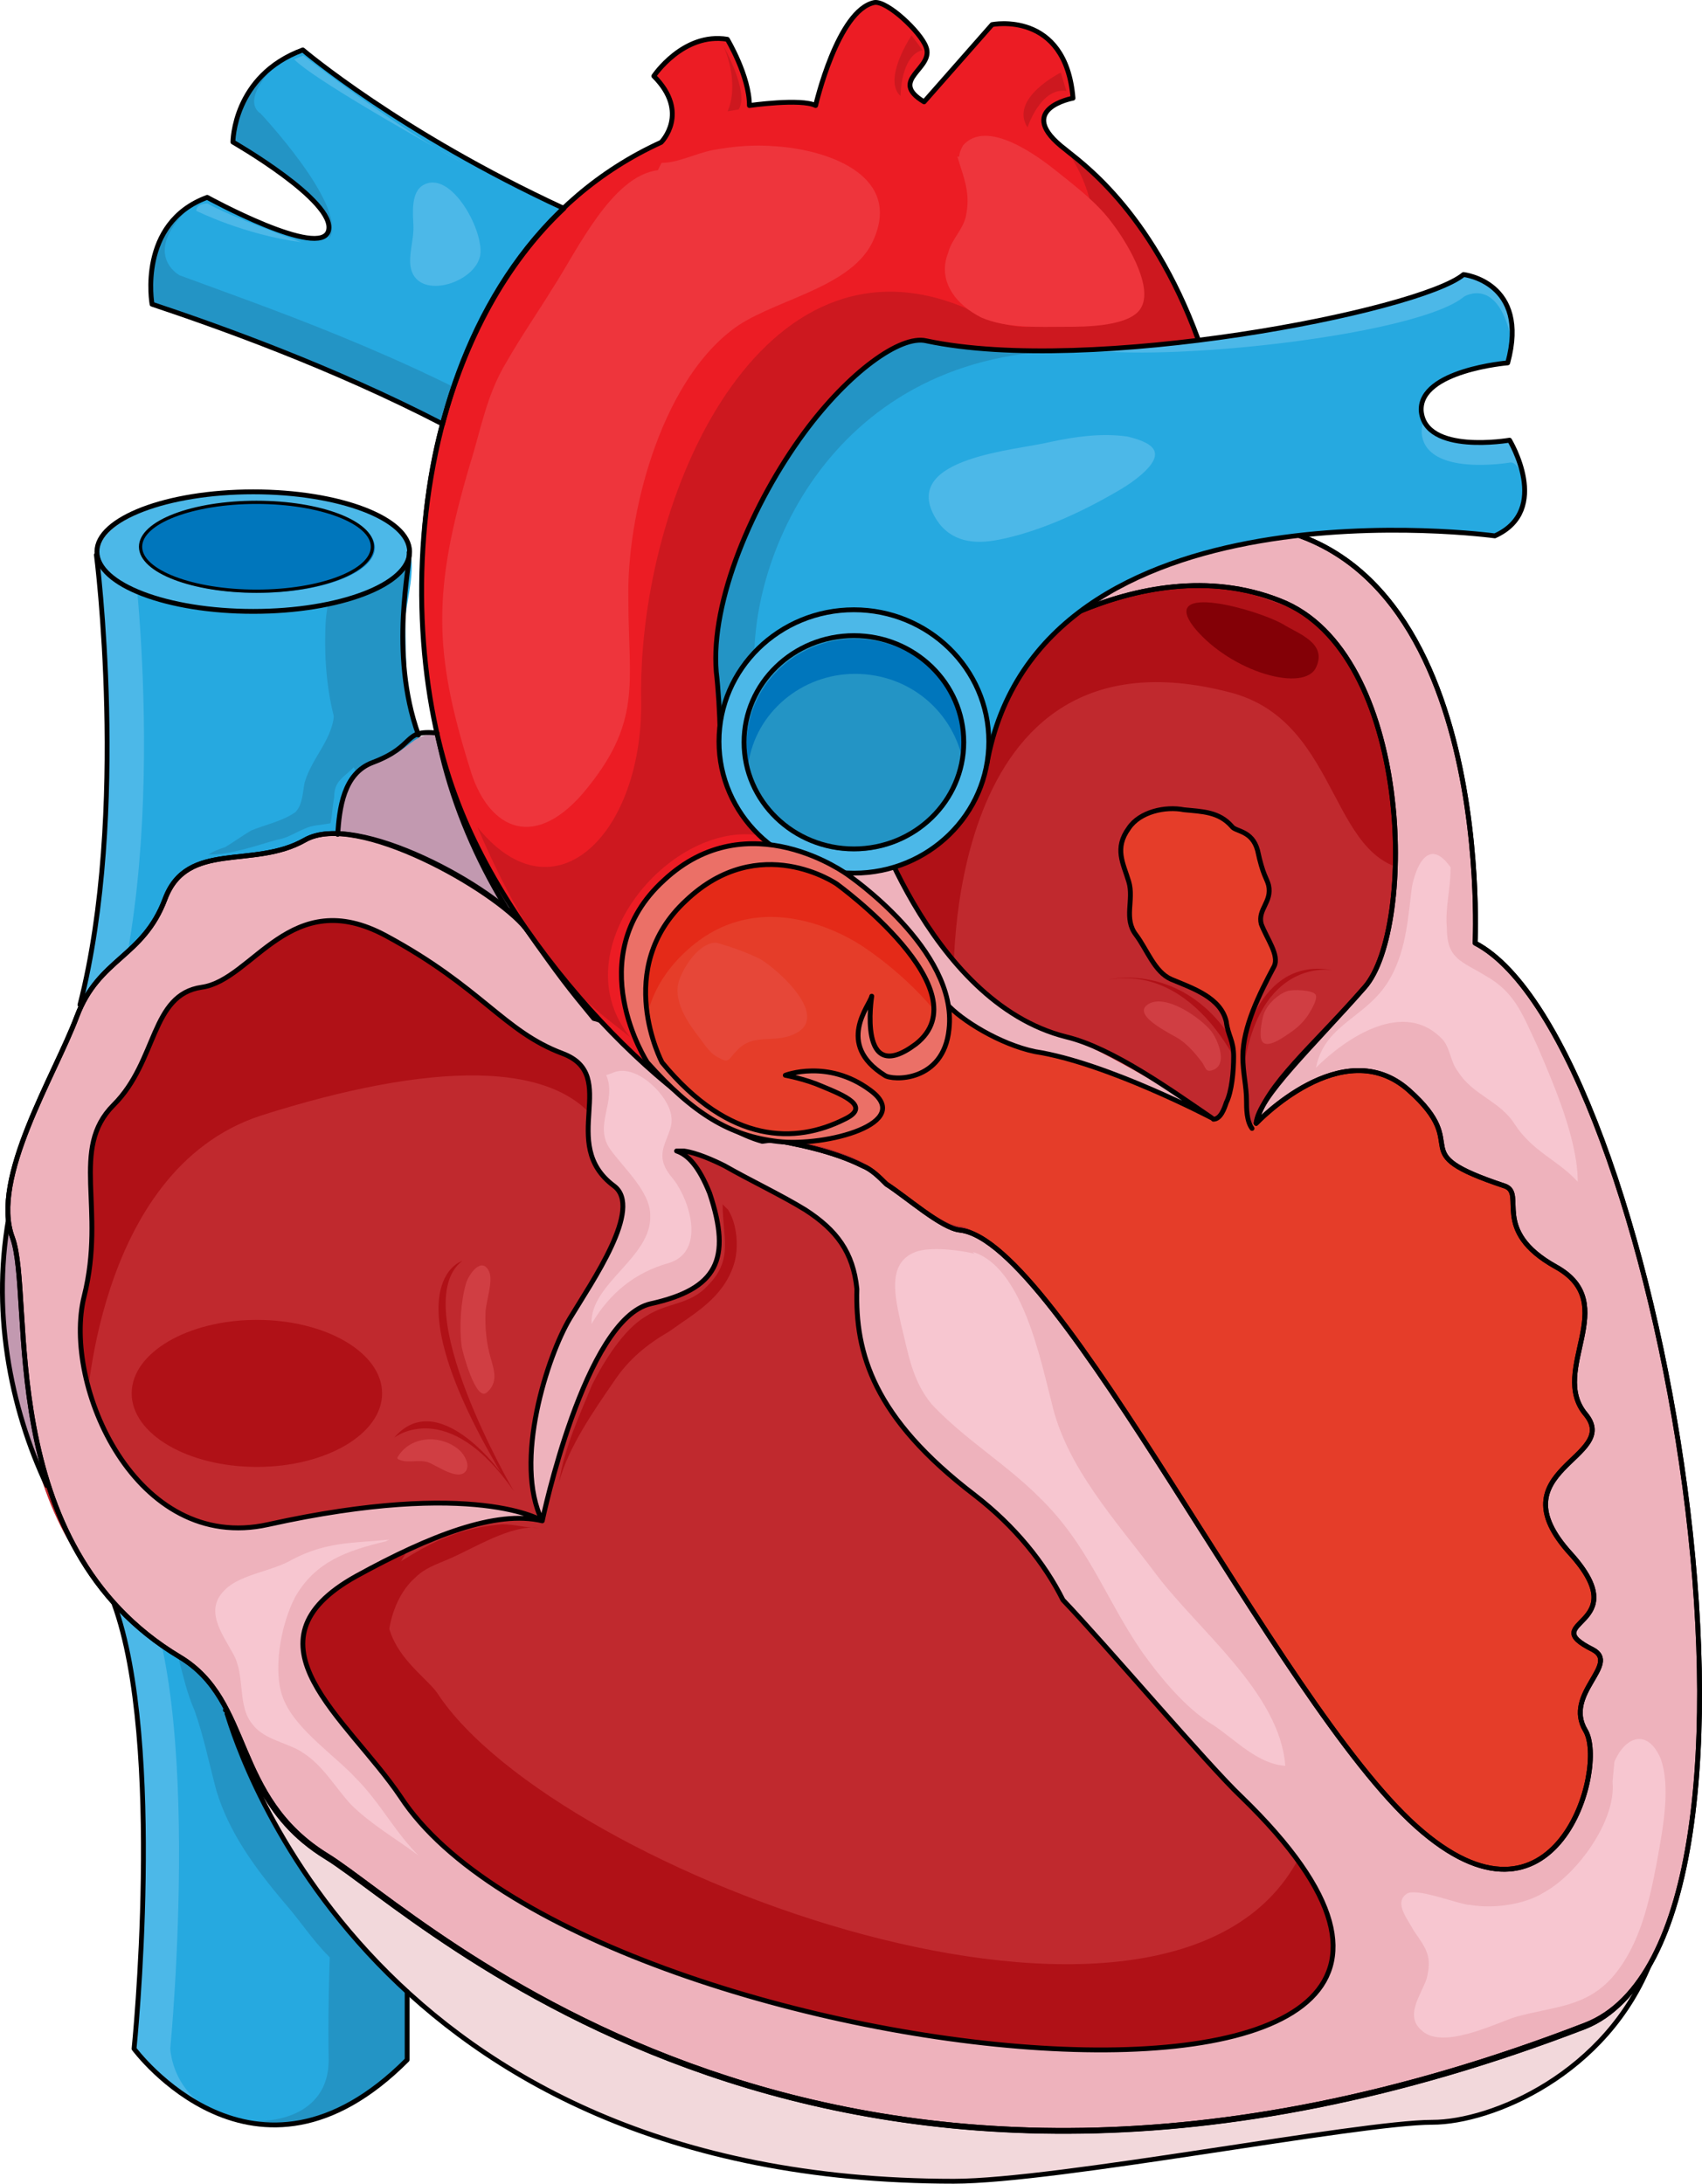 <?xml version="1.0" encoding="utf-8"?>
<!-- Generator: Adobe Illustrator 16.0.0, SVG Export Plug-In . SVG Version: 6.00 Build 0)  -->
<!DOCTYPE svg PUBLIC "-//W3C//DTD SVG 1.1//EN" "http://www.w3.org/Graphics/SVG/1.1/DTD/svg11.dtd">
<svg version="1.1" id="Layer_1" xmlns="http://www.w3.org/2000/svg" xmlns:xlink="http://www.w3.org/1999/xlink" x="0px" y="0px"
	 width="252.818px" height="324.369px" viewBox="0 0 252.818 324.369" enable-background="new 0 0 252.818 324.369"
	 xml:space="preserve">
<g>
	<path fill-rule="evenodd" clip-rule="evenodd" fill="#C0292E" d="M144.158,91.708c-0.273-0.273-3.28-9.84-3.28-9.84
		s17.492-2.186,31.978-2.459c41.542-1.094,38.263,60.399,38.263,60.399c26.511,13.938,48.922,143.757,15.852,156.329
		C117.92,338.499,59.16,280.286,45.221,271.813c-13.666-8.473-10.659-22.411-21.318-28.696
		c-11.255-6.776-17.347-18.36-19.622-30.995c-1.663-9.237-0.684-18.629-2.076-27.842c-1.055-6.978,1.023-13.107,4.814-18.973
		c2.25-3.481,4.975-6.624,7.25-10.118c1.28-1.965,2.324-3.645,2.805-5.973c0.459-2.225,0.905-4.442,1.473-6.645
		c0.796-3.088,2.122-5.887,3.352-8.817c2.861-6.82,9.419-5.585,15.538-6.983c1.586-0.362,3.09-0.913,4.504-1.721
		c7.653-4.373,27.057,9.565,30.064,15.852c3.279,6.285,12.572,15.578,14.211,17.491C71.185,47.979,144.158,91.708,144.158,91.708z"
		/>
	<path fill-rule="evenodd" clip-rule="evenodd" fill="#26A9E0" d="M7.56,162.21c13.383-28.146,7.101-79.792,7.101-79.792
		c46.433,0.547,46.433,0.547,46.433,0.547c0.352,3.173-0.864,6.877-1.009,10.077c-0.283,6.277,0.509,12.433,2.766,18.313
		c1.812,4.72,2.066,8.134,1.989,13.11c-0.107,6.892,0.463,13.787,0.404,20.685c-0.042,4.93-0.763,9.787-0.755,14.744
		c0.01,6.058-0.917,12.022-1.563,18.039c-1.68,15.659-5.925,30.814-7.632,46.5c-1.146,10.538-0.674,18.161,3.895,27.7
		c2.636,5.504,1.411,10.781,2.172,16.537c0.685,5.175-0.097,10.314-0.37,15.569c-0.381,7.313-0.565,14.655-0.443,21.979
		c-22.67,22.681-40.424-1.64-40.424-1.64s5.189-56.291-6.009-72.414C7.56,162.21,7.56,162.21,7.56,162.21"/>
	<path fill-rule="evenodd" clip-rule="evenodd" fill="#2394C5" d="M69.511,123.464c-0.73-1.797-1.619-3.529-2.746-5.168
		c-3.178-4.62-5.267-9.563-6.181-15.114c-0.217-1.318-0.916-20.497,0.255-20.49c-46.439-0.273-46.439-0.273-46.439-0.273
		c34.967,0.273,34.967,0.273,34.967,0.273c0.344,3.104-0.846,6.732-0.998,9.86c-0.29,5.95,0.291,12.016,2.397,17.623
		c1.588,4.228,4.294,8.125,7.665,11.127c2.296,2.045,4.465,3.341,5.474,6.408c2.872,8.732,1.721,20.08-1.421,28.534
		c-3.345,9.002-6.033,18.258-8.807,27.445c-3.698,12.246-5.255,24.458-5.999,37.193c-0.356,6.104,0.007,12.603-1.097,18.608
		c-1.033,5.615,0.68,10.337,2.395,15.71c3.268,10.237,0.613,21.112,0.156,31.683c-0.275,6.363-0.417,12.745-0.311,19.114
		c0,8.474-8.742,9.84-13.932,8.747c7.103,1.913,15.844,1.093,25.679-8.747c0.469-0.47-0.022-3.957-0.02-4.592
		c0.013-3.981,0.088-7.964,0.229-11.943c0.154-4.335,0.478-8.01-0.621-12.16c-1.284-4.853-1.867-9.967-2.916-14.882
		c-2.192-10.27-3.528-20.232-2.738-30.739c0.442-5.881,1.404-11.493,2.987-17.194c1.483-5.341,4.093-9.766,6.444-14.731
		c3.131-6.611,4.321-13.552,6.806-20.379c2.824-7.76,3.5-15.978,3.5-24.194c0-6.817-0.089-13.493-1.549-20.188
		C71.833,131.066,71.002,127.132,69.511,123.464z"/>
	<path fill-rule="evenodd" clip-rule="evenodd" fill="#2394C5" d="M48.815,91.899c0.549,1.643,0.274,4.105,0.274,6.022
		c0.275,2.464,0.824,5.201,0.549,7.665c0,4.105-3.296,6.844-4.395,10.676c-0.274,1.369-0.274,3.285-1.374,4.38
		c-1.923,1.369-4.67,1.917-6.593,2.738c-1.374,0.821-2.472,1.642-3.846,2.463c-0.824,0.274-1.648,0.548-2.472,1.096
		c3.571,0,7.142-1.369,10.164-2.19c1.648-0.273,2.747-1.095,4.121-1.643c1.099-0.547,2.472-0.547,3.846-0.821
		c0.275-1.095,0.275-2.464,0.549-3.832c0-1.643,0.55-2.464,1.923-3.56c0.824-0.82,2.197-1.643,1.923-3.284
		c-0.275-1.095-1.099-2.19-1.374-3.285c-0.549-1.095-0.549-2.19-0.824-3.285"/>
	<path fill-rule="evenodd" clip-rule="evenodd" fill="#E53D29" d="M244.003,241.761c-5.472-6.563-3.009-48.674-12.856-54.144
		c-9.848-5.469-4.377-10.938-7.66-12.031c-15.592-4.923-4.377-5.47-14.225-14.22c-9.848-8.751-17.779,1.641-17.779,1.641
		c0.547-4.102,3.556-8.203,11.215-16.954c7.659-8.75,7.112-49.494-12.583-57.425c-21.337-8.204-43.768,9.571-43.768,9.571
		s-6.839-13.673,17.78-18.869c-12.035,0.547-23.251,1.914-23.251,1.914s3.009,9.845,3.282,9.845c0,0-67.839-40.471-59.359,55.237
		c1.094,1.094,2.188,2.461,3.556,4.102c4.376,0.82,8.753,8.478,12.036,10.938c3.282,2.734,8.48,6.836,12.856,7.383
		c4.924,0.547,10.395,1.641,14.771,3.829c1.368,0.82,2.462,1.641,3.556,2.734c3.009,2.188,8.206,6.563,10.942,6.836
		c7.933,0.82,22.704,29.533,36.107,51.136C178.625,233.285,247.559,342.939,244.003,241.761L244.003,241.761z"/>
	<path fill-rule="evenodd" clip-rule="evenodd" fill="#2394C5" d="M55.679,299.619c-2.188-3.277-3.83-6.281-6.839-9.013
		c-2.462-2.458-4.377-5.463-6.565-7.921c-4.377-5.189-8.207-10.379-10.122-16.66c-1.094-4.097-1.915-8.193-3.283-12.018
		c-2.188-4.916-2.188-10.379-5.471-14.749c1.368,0.273,2.462,1.366,3.283,2.459c2.462,2.185,4.924,4.369,7.112,6.555
		c4.924,5.462,7.934,12.563,11.49,19.118c2.735,4.644,6.565,9.014,8.48,13.93c1.094,3.277,0.82,6.281,0.82,9.559"/>
	<path fill-rule="evenodd" clip-rule="evenodd" fill="#C299B0" d="M10.799,227.259c-9.253-15.052-15.24-35.851-5.443-60.48
		C10.799,227.259,10.799,227.259,10.799,227.259"/>
	<path fill-rule="evenodd" clip-rule="evenodd" fill="#4CB8E8" d="M25.291,304.301c0,0,5.482-56.29-6.03-72.139
		c-6.579-69.953-6.579-69.953-6.579-69.953c13.431-27.872,7.401-78.151,7.126-79.791c-5.482,0-5.482,0-5.482,0
		s6.579,51.372-7.127,79.791c6.579,69.953,6.579,69.953,6.579,69.953c11.513,15.849,6.03,72.139,6.03,72.139
		s8.223,8.471,13.431,9.838C25.564,311.679,25.291,304.301,25.291,304.301L25.291,304.301z"/>
	<path fill-rule="evenodd" clip-rule="evenodd" fill="#C299B0" d="M50.638,127.561c0,0-1.918-11.481,4.659-13.941
		c6.577-2.461,5.481-4.921,10.688-4.647c4.933,0.273,30.42,41.004,36.997,44.011c6.578,3.007-6.029,21.596-6.029,21.596
		c-19.458-29.25-19.458-29.25-19.458-29.25L50.638,127.561L50.638,127.561L50.638,127.561z"/>
	<path fill-rule="evenodd" clip-rule="evenodd" fill="#F2D8DB" d="M33.719,254.019c0,0,17.496,69.992,108.254,69.992
		c15.309,0,60.141-8.749,71.075-8.749s34.991-10.937,34.991-38.277c0,0-52.486,51.674-148.712,21.873
		C53.402,284.64,33.719,254.019,33.719,254.019L33.719,254.019z"/>
	<path fill-rule="evenodd" clip-rule="evenodd" fill="#753535" d="M70.919,216.939c0,0-10.92-16.484-3.276-20.88
		c0,0-2.184,14.286,3.276,19.781"/>
	<path fill-rule="evenodd" clip-rule="evenodd" fill="#C0292E" d="M92.751,167.664c-7.646-15.303-7.646-15.303-7.646-15.303
		c-16.386-15.303-16.386-15.303-16.386-15.303c-30.586-3.279-30.586-3.279-30.586-3.279c-24.032,25.14-24.032,25.14-24.032,25.14
		c-5.462,15.303-5.462,15.303-5.462,15.303c0,22.954,0,22.954,0,22.954c5.462,21.861,5.462,21.861,5.462,21.861
		c10.924,15.302,10.924,15.302,10.924,15.302s37.959-13.936,55.71-7.924c0,0-0.546-1.913,0.546-10.931
		c0.819-6.559,10.65-20.495,17.478-29.513"/>
	<path fill-rule="evenodd" clip-rule="evenodd" fill="#C0292E" d="M150.722,81.338c33.868,5.463,33.868,5.463,33.868,5.463
		c20.758,9.832,20.758,9.832,20.758,9.832c7.646,30.587,7.646,30.587,7.646,30.587s3.005,13.655-9.832,25.126
		c-16.934,15.293-18.3,16.112-20.211,15.021c-15.568-7.101-24.582-10.651-24.582-10.651c-39.33-25.672-39.33-25.672-39.33-25.672
		S146.899,87.62,150.722,81.338"/>
	<path fill-rule="evenodd" clip-rule="evenodd" fill="#B01117" d="M19.56,206.979c0-6.031,8.327-10.92,18.6-10.92
		c10.273,0,18.6,4.889,18.6,10.92s-8.327,10.92-18.6,10.92C27.887,217.899,19.56,213.01,19.56,206.979L19.56,206.979z"/>
	<path fill-rule="evenodd" clip-rule="evenodd" fill="#B01117" d="M12.731,210.819c0,0,1.093-36.888,25.96-45.085
		c24.867-7.925,44.542-8.744,50.828,2.186c-1.913-12.843-1.913-12.843-1.913-12.843c-15.85-14.208-15.85-14.208-15.85-14.208
		c-22.954-10.93-22.954-10.93-22.954-10.93c-25.96,12.842-25.96,12.842-25.96,12.842C8.359,164.094,8.359,164.094,8.359,164.094
		c-1.64,24.045-1.64,24.045-1.64,24.045L12.731,210.819L12.731,210.819L12.731,210.819z"/>
	<path fill-rule="evenodd" clip-rule="evenodd" fill="#B01117" d="M141.666,146.499c0,0-2.186-54.856,40.973-43.667
		c17.209,4.366,14.478,27.02,28.681,26.474c0-21.561,0-21.561,0-21.561c-12.564-15.012-12.564-15.012-12.564-15.012
		s-18.574-6.549-19.121-6.549c-0.546,0-23.218-1.365-23.218-1.365c-36.056,25.382-36.056,25.382-36.056,25.382L141.666,146.499
		L141.666,146.499L141.666,146.499z"/>
	<path fill-rule="evenodd" clip-rule="evenodd" fill="#EEB2BC" d="M128.561,118.178c0,0,9.022,30.653,29.801,35.854
		c2.46,0.547,13.943,6.842,19.957,10.947c0,0-13.943-7.116-24.605-8.758c-5.194-1.095-10.936-4.653-13.123-7.116
		c-4.647-12.863-20.231-22.989-20.231-22.989L128.561,118.178L128.561,118.178L128.561,118.178z"/>
	
		<path fill="none" stroke="#000000" stroke-width="0.72" stroke-linecap="round" stroke-linejoin="round" stroke-miterlimit="10" d="
		M128.567,118.178c0,0,9.027,30.644,29.82,35.842c6.839,1.642,15.594,7.935,21.612,12.039c0,0-15.595-8.208-26.264-9.85
		c-5.198-1.095-10.942-4.651-13.132-7.114c-4.65-12.859-20.245-22.982-20.245-22.982L128.567,118.178L128.567,118.178
		L128.567,118.178z"/>
	<path fill-rule="evenodd" clip-rule="evenodd" fill="#B01117" d="M184.6,159.699c0,0-6.563-16.394-19.961-14.208
		c0,0,12.305-3.006,19.688,11.202c0,0,2.188-14.754,13.673-12.568C198,144.125,186.788,141.939,184.6,159.699L184.6,159.699z"/>
	<path fill-rule="evenodd" clip-rule="evenodd" fill="#B01117" d="M58.54,213.564c0,0,7.932-6.292,17.779,7.935
		c0,0-16.138-27.633-7.659-34.199c0,0-10.941,3.283,5.744,31.464C74.405,218.763,65.104,205.904,58.54,213.564L58.54,213.564z"/>
	<path fill-rule="evenodd" clip-rule="evenodd" fill="#F8CFDA" d="M51.515,231.939c0,0-13.065,8.182-8.438,16.363
		c4.627,8.182,15.243,19.637,15.243,19.637S36,254.848,38.449,244.211S51.515,231.939,51.515,231.939L51.515,231.939z"/>
	<path fill-rule="evenodd" clip-rule="evenodd" fill="#F8CFDA" d="M217.426,166.08c-3.271-4.097-7.906-7.101-7.906-7.101
		s6.543,7.646,7.633,12.289c0.818,4.644,9.27,1.912,9.814,8.193c0.818,6.555,8.725,4.37,10.088,11.197c0,0,3.544-2.458-4.635-7.92
		s-3.544-9.013-10.633-9.832C219.334,172.361,219.607,168.264,217.426,166.08L217.426,166.08z"/>
	<path fill-rule="evenodd" clip-rule="evenodd" fill="#F8CFDA" d="M213.599,277.037c0,0,20.505,11.735,24.333-14.737
		C237.932,262.299,240.12,293.139,213.599,277.037L213.599,277.037z"/>
	<path fill="none" stroke="#000000" stroke-width="0.72" stroke-linecap="round" stroke-linejoin="round" stroke-miterlimit="8" d="
		M6.959,220.659c-5.419-11.491-8.4-26.266-5.419-41.04"/>
	<path fill="none" stroke="#000000" stroke-width="0.72" stroke-linecap="round" stroke-linejoin="round" stroke-miterlimit="8" d="
		M60.479,295.856c0,6.014,0,10.114,0,10.114c-22.597,22.688-40.565-1.64-40.565-1.64s4.628-45.377-2.995-66.152"/>
	<path fill="none" stroke="#000000" stroke-width="0.72" stroke-linecap="round" stroke-linejoin="round" stroke-miterlimit="8" d="
		M11.879,149.258c7.32-28.646,2.44-66.84,2.44-66.84"/>
	<path fill="none" stroke="#000000" stroke-width="0.72" stroke-linecap="round" stroke-linejoin="round" stroke-miterlimit="8" d="
		M235.44,301.021c-112.34,43.237-172.747-16.42-186.96-25.177c-9.84-6.021-11.207-14.504-14.76-21.346
		c1.914,6.294,21.867,69.51,107.967,69.51c15.307,0,60.133-8.758,71.066-8.758c8.747,0,25.967-7.114,32.527-24.081
		C242.819,295.821,239.54,299.378,235.44,301.021L235.44,301.021z"/>
	<path fill="none" stroke="#000000" stroke-width="0.72" stroke-linecap="round" stroke-linejoin="round" stroke-miterlimit="8" d="
		M33.479,254.019c0,0,0.273,0,0.273,0.547c3.553,6.836,4.919,15.313,14.758,21.329c14.211,8.751,74.608,68.364,186.931,25.158
		c4.1-1.641,7.379-5.196,9.839-9.845"/>
	<path fill="none" stroke="#000000" stroke-width="0.72" stroke-linecap="round" stroke-linejoin="round" stroke-miterlimit="8" d="
		M65.726,62.979c-4.646,16.939-3.28,36.613,0.273,50.547c8.473,32.242,37.715,53.554,47.281,56.013"/>
	
		<line fill="none" stroke="#000000" stroke-width="0.72" stroke-linecap="round" stroke-linejoin="round" stroke-miterlimit="8" x1="93.6" y1="161.019" x2="93.719" y2="161.139"/>
	
		<line fill="none" stroke="#000000" stroke-width="0.72" stroke-linecap="round" stroke-linejoin="round" stroke-miterlimit="8" x1="96.839" y1="152.979" x2="96.959" y2="153.099"/>
	
		<line fill="none" stroke="#000000" stroke-width="0.96" stroke-linecap="round" stroke-linejoin="round" stroke-miterlimit="8" x1="93.839" y1="161.019" x2="93.959" y2="161.139"/>
	
		<line fill="none" stroke="#000000" stroke-width="0.96" stroke-linecap="round" stroke-linejoin="round" stroke-miterlimit="8" x1="96.839" y1="152.979" x2="96.959" y2="153.099"/>
	<path fill-rule="evenodd" clip-rule="evenodd" fill="#EEB2BC" d="M219.112,140.083c0,0,3.28-64.505-39.354-62.317
		c-42.635,2.186-33.343,21.045-33.343,21.045s22.41-18.039,43.729-9.566c19.677,7.654,20.224,48.652,12.571,57.399
		c-7.652,8.746-14.759,14.486-16.125,20.226c0,0,12.845-13.666,22.685-4.92c9.838,8.747-1.367,9.021,14.211,14.213
		c3.279,1.094-2.186,6.561,7.652,12.026c9.839,5.467-1.093,15.307,4.373,21.866c5.466,6.561-13.665,8.2-2.187,20.773
		c9.839,10.933-5.466,9.84,3.28,14.213c4.1,2.187-4.373,6.56-1.094,12.026s-4.373,32.799-25.144,14.213
		s-53.021-86.918-67.778-88.558c-2.732-0.273-7.926-4.92-10.932-6.833c-1.093-1.094-2.187-2.188-3.553-2.733
		c-4.373-2.187-9.839-3.28-14.758-4.101c-4.373-0.546-9.565-4.373-12.845-7.106c-3.279-2.733-8.199-9.84-12.298-10.659
		c-3.826-4.646-4.919-6.014-10.112-13.394c-4.373-6.013-25.144-17.492-32.796-13.119s-17.491,0-20.771,8.746
		c-3.28,8.747-9.839,8.747-13.119,17.493c-3.279,8.746-12.845,24.053-9.565,32.799c3.28,8.747-3.006,45.646,24.871,62.318
		c10.932,6.561,7.652,20.773,21.864,29.52s74.611,68.605,186.937,25.146C269.399,287.68,246.442,154.297,219.112,140.083
		L219.112,140.083z M59.505,266.908c-7.926-11.753-24.324-22.96-6.56-32.8c10.932-6.013,20.771-9.84,27.604-8.199
		c0,0-9.839-6.287-40.722,0.547c-19.678,4.373-30.609-20.773-27.33-33.893c3.28-13.12-2.187-21.866,4.373-28.427
		c6.559-6.56,5.466-16.399,13.118-17.492c7.652-1.094,13.119-15.307,27.33-7.653s17.491,14.213,26.237,17.493
		c8.746,3.279-0.82,13.393,7.652,19.679c4.373,3.28-3.28,14.214-6.559,19.68c-3.28,5.467-8.473,21.319-4.1,30.066
		c0,0,6.286-30.066,16.125-32.253c9.839-2.187,12.025-6.56,8.746-16.399c-1.64-4.1-3.279-5.74-4.919-6.286c0.273,0,0.82,0,1.093,0
		c1.913,0.272,4.373,1.366,6.013,2.187c3.826,2.187,8.472,4.373,12.025,6.56c4.646,3.007,7.105,6.286,7.652,11.753
		c-0.273,9.566,2.459,19.133,17.491,30.612c6.013,4.646,10.386,10.113,13.118,15.58c6.286,6.56,21.591,24.6,26.51,29.246
		C244.802,325.399,86.289,307.907,59.505,266.908L59.505,266.908z"/>
	<path fill-rule="evenodd" clip-rule="evenodd" fill="#B01117" d="M192.873,276.092c-19.134,36.08-110.426,2.187-127.92-24.601
		c-2.46-3.553-12.847-9.02-4.1-21.593c-2.46,1.093-5.193,2.46-7.926,4.1c-17.767,9.84-1.367,21.047,6.56,32.8
		C84.633,305.338,227.04,323.378,192.873,276.092L192.873,276.092z"/>
	<path fill="none" stroke="#000000" stroke-width="0.72" stroke-linecap="round" stroke-linejoin="round" stroke-miterlimit="8" d="
		M219.112,140.083c0,0,3.28-64.505-39.354-62.317c-42.635,2.186-33.343,21.045-33.343,21.045s22.41-18.039,43.729-9.566
		c19.677,7.654,20.224,48.652,12.571,57.399c-7.652,8.746-14.759,14.486-16.125,20.226c0,0,12.845-13.666,22.685-4.92
		c9.838,8.747-1.367,9.021,14.211,14.213c3.279,1.094-2.186,6.561,7.652,12.026c9.839,5.467-1.093,15.307,4.373,21.866
		c5.466,6.561-13.665,8.2-2.187,20.773c9.839,10.933-5.466,9.84,3.28,14.213c4.1,2.187-4.373,6.56-1.094,12.026
		s-4.373,32.799-25.144,14.213s-53.021-86.918-67.778-88.558c-2.732-0.273-7.926-4.92-10.932-6.833
		c-1.093-1.094-2.187-2.188-3.553-2.733c-4.373-2.187-9.839-3.28-14.758-4.101c-4.373-0.546-9.565-4.373-12.845-7.106
		c-3.279-2.733-8.199-9.84-12.298-10.659c-3.826-4.646-4.919-6.014-10.112-13.394c-4.373-6.013-25.144-17.492-32.796-13.119
		s-17.491,0-20.771,8.746c-3.28,8.747-9.839,8.747-13.119,17.493c-3.279,8.746-12.845,24.053-9.565,32.799
		c3.28,8.747-3.006,45.646,24.871,62.318c10.932,6.561,7.652,20.773,21.864,29.52s74.611,68.605,186.937,25.146
		C269.399,287.68,246.442,154.297,219.112,140.083L219.112,140.083z M59.505,266.908c-7.926-11.753-24.324-22.96-6.56-32.8
		c10.932-6.013,20.771-9.84,27.604-8.199c0,0-9.839-6.287-40.722,0.547c-19.678,4.373-30.609-20.773-27.33-33.893
		c3.28-13.12-2.187-21.866,4.373-28.427c6.559-6.56,5.466-16.399,13.118-17.492c7.652-1.094,13.119-15.307,27.33-7.653
		s17.491,14.213,26.237,17.493c8.746,3.279-0.82,13.393,7.652,19.679c4.373,3.28-3.28,14.214-6.559,19.68
		c-3.28,5.467-8.473,21.319-4.1,30.066c0,0,6.286-30.066,16.125-32.253c9.839-2.187,12.025-6.56,8.746-16.399
		c-1.64-4.1-3.279-5.74-4.919-6.286c0.273,0,0.82,0,1.093,0c1.913,0.272,4.373,1.366,6.013,2.187
		c3.826,2.187,8.472,4.373,12.025,6.56c4.646,3.007,7.105,6.286,7.652,11.753c-0.273,9.566,2.459,19.133,17.491,30.612
		c6.013,4.646,10.386,10.113,13.118,15.58c6.286,6.56,21.591,24.6,26.51,29.246C244.802,325.399,86.289,307.907,59.505,266.908
		L59.505,266.908z"/>
	<path fill="none" stroke="#000000" stroke-width="0.72" stroke-linecap="round" stroke-linejoin="round" stroke-miterlimit="8" d="
		M219.112,140.083c0,0,3.28-64.505-39.354-62.317c-42.635,2.186-33.343,21.045-33.343,21.045s22.41-18.039,43.729-9.566
		c19.677,7.654,20.224,48.652,12.571,57.399c-7.652,8.746-15.852,16.399-16.125,20.226c0,0,12.845-13.666,22.685-4.92
		c9.838,8.747-1.367,9.021,14.211,14.213c3.279,1.094-2.186,6.561,7.652,12.026c9.839,5.467-1.093,15.307,4.373,21.866
		c5.466,6.561-13.665,8.2-2.187,20.773c9.839,10.933-5.466,9.84,3.28,14.213c4.1,2.187-4.373,6.56-1.094,12.026
		s-4.373,32.799-25.144,14.213s-53.021-86.918-67.778-88.558c-2.732-0.273-7.926-4.92-10.932-6.833
		c-1.093-1.094-2.187-2.188-3.553-2.733c-4.373-2.187-9.839-3.28-14.758-4.101c-4.373-0.546-9.565-4.373-12.845-7.106
		c-3.279-2.733-7.652-10.386-12.025-11.206c-3.826-4.373-4.919-5.74-10.386-12.847c-4.646-5.739-25.144-17.492-32.796-13.119
		s-17.491,0-20.771,8.746c-3.28,8.747-9.839,8.747-13.119,17.493c-3.279,8.746-12.845,24.053-9.565,32.799
		c3.28,8.747-3.006,45.646,24.871,62.318c10.932,6.561,7.652,20.773,21.864,29.52s74.611,68.605,186.937,25.146
		C269.399,287.68,246.442,154.297,219.112,140.083L219.112,140.083z"/>
	<path fill-rule="evenodd" clip-rule="evenodd" fill="#4CB8E8" d="M14.639,82.239c0-4.938,10.342-8.939,23.1-8.939
		s23.1,4.002,23.1,8.939s-10.342,8.939-23.1,8.939S14.639,87.176,14.639,82.239L14.639,82.239z"/>
	<path fill-rule="evenodd" clip-rule="evenodd" fill="#0076BC" d="M20.879,81.338c0-3.711,7.79-6.72,17.4-6.72s17.4,3.009,17.4,6.72
		s-7.79,6.721-17.4,6.721S20.879,85.049,20.879,81.338L20.879,81.338z"/>
	<path fill-rule="evenodd" clip-rule="evenodd" fill="#26A9E0" d="M77.771,69.819C58.089,57.793,34.854,49.594,22.826,45.221
		c0,0-2.187-12.025,7.927-15.578c0,0,17.222,9.02,18.315,4.646c1.094-4.373-14.214-13.119-14.214-13.119s0-9.839,10.114-13.392
		c0,0,19.955,16.398,51.391,28.696L77.771,69.819L77.771,69.819L77.771,69.819z"/>
	<path fill-rule="evenodd" clip-rule="evenodd" fill="#2394C5" d="M26.655,40.885c0,0-6.016-3.279,1.914-10.385
		c-7.656,4.373-5.742,14.484-5.742,14.484c12.031,4.371,35.272,12.297,54.958,24.594c2.734-4.919,2.734-4.919,2.734-4.919
		C61.106,52.909,38.412,45.257,26.655,40.885L26.655,40.885z M47.708,30.774c2.461,3.279,0.547,5.738,1.367,4.373
		c2.188-4.92-10.39-18.311-10.39-18.311s-3.281-1.639,2.46-7.378c-6.289,4.372-6.289,11.478-6.289,11.478
		S44.154,26.402,47.708,30.774L47.708,30.774z"/>
	<path fill-rule="evenodd" clip-rule="evenodd" fill="#EC1C24" d="M125.022,129.638c9.019,6.559,13.666,15.851,14.759,17.49
		c0.273,8.746-1.913,14.212-12.573,12.025c4.373,8.745-13.939,10.385-13.939,10.385c-12.026-3.279-36.898-27.329-45.644-51.378
		c-10.386-27.876-6.56-80.074,30.612-97.019c0,0,4.373-4.372-1.093-9.839c0,0,4.373-6.559,10.933-5.465c0,0,3.28,5.465,3.28,9.838
		c0,0,7.653-1.094,9.839,0c0,0,3.28-14.211,8.747-15.305c1.913-0.273,6.833,4.373,7.653,6.559c1.366,3.28-5.74,4.92-0.273,8.199
		c10.112-11.479,10.112-11.479,10.112-11.479s10.934-2.186,12.026,10.932c0,0-9.02,1.641-1.093,7.652
		c2.732,1.913,21.318,14.484,24.871,54.111c-18.585,2.187-33.891,25.143-33.891,25.143c0.82-16.943,0.82-50.285-13.119-50.285
		c0,0-28.426,14.211-29.519,55.752C106.437,111.328,116.55,121.167,125.022,129.638L125.022,129.638z"/>
	<path fill-rule="evenodd" clip-rule="evenodd" fill="#26A9E0" d="M146.588,113.739c7.654-43.175,75.456-33.884,75.456-33.884
		c8.476-4.099,2.187-14.21,2.187-14.21s-12.576,2.187-13.123-4.372c-0.272-6.284,12.85-7.378,12.85-7.378
		c3.281-12.023-6.561-13.116-6.561-13.116c-6.562,5.466-55.226,15.029-79.83,9.837c-8.202-1.639-32.808,29.512-30.894,49.188
		c0,2.459,0,4.918,0,7.104"/>
	<path fill-rule="evenodd" clip-rule="evenodd" fill="#4CB8E8" d="M224.305,65.42c0,0-10.664,1.918-12.852-2.737
		c-0.273,0.548-0.273,1.095-0.273,1.643c0.547,6.571,13.125,4.381,13.125,4.381s1.914-0.548,2.188,5.75
		C227.04,70.35,224.305,65.42,224.305,65.42L224.305,65.42z M224.579,50.91c1.094-9.31-7.109-10.131-7.109-10.131
		c-6.563,5.476-55.508,15.06-79.844,9.856c-8.204-1.916-32.266,28.75-31.172,48.463c1.367-19.713,17.227-50.652,55.235-47.094
		c14.219,1.643,49.219-2.464,55.781-7.939C217.469,44.065,222.665,40.779,224.579,50.91L224.579,50.91z"/>
	<path fill-rule="evenodd" clip-rule="evenodd" fill="#2394C5" d="M160.2,52.064c-5.598,0.509-11.417-0.089-16.988-0.661
		c-2.912-0.299-6.087-2.514-8.977-1.804c-2.994,0.734-5.86,2.004-8.572,3.453c-1.922,1.027-3.805,2.115-5.742,3.117
		c-1.744,0.901-3.562,1.795-5.019,3.137c-2.319,2.138-3.738,5.21-5.497,7.796c-1.659,2.439-3.021,4.943-4.171,7.658
		c-1.138,2.687-1.556,5.409-2.058,8.265c-0.935,5.317-2.196,10.525-1.772,15.976c0.163,2.089,0.198,4.29,0.598,6.349
		c0.288,1.485,0.964,2.934,1.489,4.345c0.689,1.851,1.317,3.701,2.082,5.515c0.776,1.842,2.952,4.018,4.884,2.045
		c1.542-1.573,1.448-4.664,1.632-6.683c0.3-3.283,0.354-6.593,0.092-9.881C110.543,83.752,123.367,51.791,160.2,52.064z"/>
	<path fill-rule="evenodd" clip-rule="evenodd" fill="#CD181F" d="M158.327,22.178c0,0,13.11,8.209,19.393,28.456
		c0,0-25.402,3.557-40.152,0c-12.292-0.821-34.689,32.286-30.865,55.542c1.912,10.945,7.375,12.313,9.287,18.88
		c-13.657-6.293-33.597,15.049-22.398,29.003c-4.917-4.104-12.838-8.209-22.671-31.191c11.472,14.228,24.856,0.82,24.31-19.427
		c-0.273-30.37,18.027-70.317,48.074-57.731C162.423,56.379,167.34,34.491,158.327,22.178L158.327,22.178z"/>
	<path fill-rule="evenodd" clip-rule="evenodd" fill="#CD181F" d="M107.52,6.939c0,0,3.84,6.856,2.194,9.325
		c-1.646,0.274-1.646,0.274-1.646,0.274S109.988,12.973,107.52,6.939L107.52,6.939z"/>
	<path fill-rule="evenodd" clip-rule="evenodd" fill="#CD181F" d="M137.04,7.44c-1.637-2.182-1.637-2.182-1.637-2.182
		s-4.363,6.546-1.637,9C133.766,14.258,133.766,8.258,137.04,7.44L137.04,7.44z"/>
	<path fill-rule="evenodd" clip-rule="evenodd" fill="#CD181F" d="M158.399,13.499c-0.824-2.72-0.824-2.72-0.824-2.72
		s-7.695,3.808-4.947,8.16C152.627,18.939,154.551,12.955,158.399,13.499L158.399,13.499z"/>
	<path fill-rule="evenodd" clip-rule="evenodd" fill="#4CB8E8" d="M30.801,30.219c0,0-1.642,0-1.642,1.097
		c0,0,7.116,3.565,15.6,4.663C44.759,35.979,34.086,32.139,30.801,30.219L30.801,30.219z"/>
	<path fill-rule="evenodd" clip-rule="evenodd" fill="#4CB8E8" d="M45.042,8.258c0,0,14.994,11.558,23.717,15.961
		c0,0-21.536-11.833-25.08-15.41L45.042,8.258L45.042,8.258L45.042,8.258z"/>
	<path fill="none" stroke="#000000" stroke-width="0.72" stroke-linecap="round" stroke-linejoin="round" stroke-miterlimit="8" d="
		M60.772,82.059c0.277,1.644-3.053,14.793,1.387,27.119"/>
	<path fill="none" stroke="#000000" stroke-width="0.72" stroke-linecap="round" stroke-linejoin="round" stroke-miterlimit="8" d="
		M14.399,81.939c0-4.904,10.396-8.88,23.22-8.88c12.824,0,23.22,3.976,23.22,8.88s-10.396,8.88-23.22,8.88
		C24.795,90.819,14.399,86.843,14.399,81.939L14.399,81.939z"/>
	<path fill="none" stroke="#000000" stroke-width="0.72" stroke-linecap="round" stroke-linejoin="round" stroke-miterlimit="8" d="
		M50.159,123.939c0.273-3.832,0.82-9.032,5.193-10.674c6.56-2.464,4.374-4.927,9.567-4.379"/>
	<path fill="none" stroke="#000000" stroke-width="0.48" stroke-linecap="round" stroke-linejoin="round" stroke-miterlimit="8" d="
		M20.879,81.219c0-3.646,7.709-6.601,17.22-6.601c9.51,0,17.22,2.955,17.22,6.601c0,3.645-7.709,6.6-17.22,6.6
		C28.589,87.819,20.879,84.864,20.879,81.219L20.879,81.219z"/>
	<path fill="none" stroke="#000000" stroke-width="0.72" stroke-linecap="round" stroke-linejoin="round" stroke-miterlimit="8" d="
		M83.759,30.957C59.453,19.735,44.979,7.418,44.979,7.418C34.601,11.25,34.601,21.104,34.601,21.104s15.294,8.758,14.202,13.137
		s-18.025-4.926-18.025-4.926c-10.378,3.831-8.193,15.873-8.193,15.873c9.832,3.285,26.764,9.307,43.15,17.791
		C69.012,50.663,75.02,39.167,83.759,30.957L83.759,30.957z"/>
	<path fill-rule="evenodd" clip-rule="evenodd" fill="#EE353C" d="M97.717,25.286c-6.844,0.82-12.045,12.027-15.604,17.494
		c-2.19,3.554-4.654,7.107-6.844,10.935c-3.011,4.92-3.833,10.114-5.475,15.308c-5.475,18.588-5.475,27.608,0,45.103
		c2.464,8.474,9.034,12.574,16.699,3.827c9.034-10.66,6.844-16.401,6.844-28.975c-0.274-12.301,4.654-31.709,15.33-39.91
		c5.475-4.373,17.246-6.014,20.805-12.848c4.927-9.84-6.022-13.94-14.235-14.487c-3.285-0.273-6.296,0-9.308,0.547
		c-2.737,0.547-5.201,1.913-7.665,1.913"/>
	<path fill-rule="evenodd" clip-rule="evenodd" fill="#EE353C" d="M142.211,23.268c0.822,2.748,1.917,5.221,1.369,8.242
		c-0.273,2.473-2.19,3.847-2.738,6.045c-1.643,4.121,1.096,7.691,4.93,9.615c3.834,1.648,8.488,1.373,12.597,1.373
		c2.738,0,9.858,0,11.228-3.021c1.643-3.297-2.465-9.891-4.381-12.363c-2.191-3.021-5.478-5.494-8.216-7.692
		c-2.739-2.198-10.406-7.968-13.966-3.847c-0.274,0.55-0.549,1.1-0.549,1.648"/>
	<path fill-rule="evenodd" clip-rule="evenodd" fill="#4CB8E8" d="M60.924,38.949c0.176,5.876,9.208,3.513,10.352-0.762
		c0.912-3.409-4.237-13.241-8.489-10.643c-1.759,1.075-1.458,4.184-1.377,5.896C61.498,35.334,60.87,37.116,60.924,38.949z"/>
	<path fill-rule="evenodd" clip-rule="evenodd" fill="#830006" d="M190.585,92.727c-3.835-2.209-18.626-6.349-13.147,0.552
		c5.479,6.624,16.435,9.659,18.078,5.796C197.159,95.487,192.777,94.106,190.585,92.727L190.585,92.727z"/>
	<path fill-rule="evenodd" clip-rule="evenodd" fill="#4CB8E8" d="M167.475,64.843c-3.835-0.544-7.67,0-11.504,0.815
		c-4.932,1.225-21.895,2.272-17.206,10.952c1.897,3.515,5.218,4.329,9.065,3.654c5.461-0.958,11.392-3.529,16.268-6.226
		c2.12-1.173,4.351-2.408,6.078-4.133C173.24,66.847,170.748,65.656,167.475,64.843z"/>
	<path fill-rule="evenodd" clip-rule="evenodd" fill="#F7C6D0" d="M57.249,228.971c-5.729,1.364-10.367,3.001-13.368,8.184
		c-2.183,4.093-3.546,11.458-1.637,15.55c1.91,4.364,7.639,8.184,10.64,11.457c3.547,3.546,5.729,7.911,9.276,11.457
		c-3.273-2.455-7.093-4.638-10.094-7.638c-2.455-2.729-4.092-5.729-7.093-7.639c-1.91-1.364-5.729-1.909-7.366-4.092
		c-2.455-2.728-1.091-7.365-3.001-10.639c-1.637-3.001-4.365-6.547-1.091-9.548c2.183-2.183,7.093-2.728,9.822-4.364
		c5.184-2.729,9.003-2.455,14.459-3.001"/>
	<path fill-rule="evenodd" clip-rule="evenodd" fill="#F7C6D0" d="M144.752,186.233c-2.186-0.547-6.557-1.094-8.742-0.273
		c-4.371,1.642-3.005,6.841-2.186,10.671c1.093,4.378,1.639,8.482,4.645,12.039c4.917,5.199,10.927,8.756,15.844,13.681
		c7.376,7.114,9.835,15.05,15.299,22.984c2.731,3.831,6.556,8.482,10.653,10.944c3.278,2.189,6.557,5.746,10.654,6.02
		c-0.819-10.944-13.112-20.247-19.396-28.729c-5.737-7.661-13.113-15.596-15.299-25.173c-1.639-6.293-4.371-20.247-11.746-22.437"/>
	<path fill-rule="evenodd" clip-rule="evenodd" fill="#F7C6D0" d="M239.532,264.693c0.547,5.731-5.195,13.646-10.115,16.375
		c-3.008,1.911-7.654,2.456-10.936,1.911c-1.641,0-8.201-2.729-9.568-1.638c-1.913,1.364,0.273,3.82,1.094,5.458
		c1.914,2.729,2.734,3.821,1.914,7.096c-0.82,2.456-3.281,5.458-0.82,7.642c3.008,3.002,10.662-0.818,13.942-1.91
		c5.741-1.638,10.661-1.364,14.763-6.277c3.826-4.64,5.193-10.916,6.287-16.647c0.82-4.64,2.188-11.189,0.547-15.557
		c-1.914-4.366-5.194-3.274-6.834,0.546"/>
	<path fill-rule="evenodd" clip-rule="evenodd" fill="#F7C6D0" d="M215.467,128.823c-3.286-4.645-5.203,0-5.75,3.005
		c-0.548,4.371-0.822,9.016-3.012,13.113c-3.286,6.284-9.857,6.83-11.227,13.66c4.381-4.371,13.143-10.382,18.893-4.098
		c1.096,1.365,1.096,3.278,2.19,4.644c2.19,3.552,6.298,4.371,8.488,7.923c2.737,4.098,6.298,5.19,9.31,8.469
		c0-6.283-3.561-14.479-6.023-20.216c-2.191-4.645-3.286-7.923-7.667-10.382c-3.56-2.186-5.75-2.458-5.75-7.103
		c-0.274-3.005,0.548-5.737,0.548-8.742"/>
	<path fill-rule="evenodd" clip-rule="evenodd" fill="#F7C6D0" d="M90.051,159.696c1.634,3.833-1.907,7.393,0.545,10.952
		c1.907,2.737,5.992,6.297,5.992,9.856c0.272,6.298-8.988,10.131-8.716,16.154c2.724-4.654,6.537-7.666,11.44-9.035
		c5.447-1.643,3.269-9.036,0.817-12.321c-1.634-1.917-2.179-3.286-1.362-5.477c0.545-1.643,1.362-2.737,0.817-4.654
		c-0.817-3.012-5.447-7.393-8.716-5.75"/>
	<path fill="none" stroke="#000000" stroke-width="0.72" stroke-linecap="round" stroke-linejoin="round" stroke-miterlimit="8" d="
		M124.974,129.638c9.013,6.559,13.656,15.851,14.749,17.49c0.273,8.746-2.458,13.938-12.836,11.752
		c4.097,8.745-13.656,10.658-13.656,10.658c-12.018-3.279-36.872-27.329-45.611-51.378c-10.379-27.876-6.555-80.074,30.589-97.019
		c0,0,4.37-4.372-1.092-9.839c0,0,4.37-6.559,10.925-5.465c0,0,3.277,5.465,3.277,9.838c0,0,7.647-1.094,9.833,0
		c0,0,3.277-14.211,8.74-15.305c1.912-0.273,6.827,4.373,7.647,6.559c1.365,3.28-5.736,4.92-0.273,8.199
		C147.37,3.651,147.37,3.651,147.37,3.651s10.925-2.186,12.018,10.932c0,0-9.014,1.641-1.093,7.652
		c1.912,1.641,12.563,8.746,19.665,28.149"/>
	<path fill-rule="evenodd" clip-rule="evenodd" fill="#E53D29" d="M128.365,159.951c0,0,6.017,7.386-5.744,9.026
		c-12.854,1.642-22.427-7.386-27.35-12.856c0,0-8.752-14.498,3.282-25.439c12.034-10.942,26.803-0.548,26.803-0.548
		s11.487,7.386,14.495,16.96C139.852,147.093,140.399,162.413,128.365,159.951L128.365,159.951z"/>
	<path fill-rule="evenodd" clip-rule="evenodd" fill="#E42A18" d="M102.07,141.147c12.03-10.961,26.52-0.273,26.52-0.273
		s6.288,4.11,10.936,10.139c0.273-2.192,0.273-4.11,0.273-4.11c-3.008-9.591-14.49-16.99-14.49-16.99s-14.49-10.413-26.52,0.548
		c-12.03,10.962-3.281,25.485-3.281,25.485c0,0.274,0,0.274,0,0.274C95.508,151.56,96.602,146.08,102.07,141.147L102.07,141.147z"/>
	<path fill="none" stroke="#000000" stroke-width="0.72" stroke-linecap="round" stroke-linejoin="round" stroke-miterlimit="8" d="
		M146.588,113.499c7.654-43.194,75.456-33.899,75.456-33.899c8.476-3.827,2.187-14.216,2.187-14.216s-12.576,2.188-13.123-4.374
		c-0.272-6.015,12.85-7.108,12.85-7.108c3.281-12.028-6.561-13.122-6.561-13.122c-6.562,5.468-55.499,15.036-79.83,9.842
		c-3.809-0.889-11.506,4.677-18.118,13.655c-7.627,10.356-13.928,25.011-13.049,35.554c0.273,2.187,0.546,6.562,0.546,8.749"/>
	<path fill-rule="evenodd" clip-rule="evenodd" fill="#4CB8E8" d="M106.799,110.139c0-10.803,8.972-19.561,20.04-19.561
		c11.067,0,20.04,8.758,20.04,19.561s-8.973,19.56-20.04,19.56C115.771,129.699,106.799,120.942,106.799,110.139L106.799,110.139z"
		/>
	<path fill-rule="evenodd" clip-rule="evenodd" fill="#2394C5" d="M110.52,110.559c0-8.781,7.307-15.9,16.32-15.9
		c9.013,0,16.319,7.119,16.319,15.9s-7.307,15.899-16.319,15.899C117.826,126.458,110.52,119.34,110.52,110.559L110.52,110.559z"/>
	<path fill-rule="evenodd" clip-rule="evenodd" fill="#0076BC" d="M127.003,100.096c8.199,0,14.757,5.744,16.123,13.402
		c0-1.094,0.273-1.914,0.273-2.735c0-8.753-7.378-15.864-16.396-15.864c-9.019,0-16.124,7.111-16.124,15.864
		c0,0.821,0,1.642,0.273,2.735C112.246,105.84,119.078,100.096,127.003,100.096L127.003,100.096z"/>
	<path fill="none" stroke="#000000" stroke-width="0.72" stroke-linecap="round" stroke-linejoin="round" stroke-miterlimit="8" d="
		M110.52,110.258c0-8.748,7.307-15.84,16.32-15.84c9.013,0,16.319,7.092,16.319,15.84c0,8.749-7.307,15.841-16.319,15.841
		C117.826,126.099,110.52,119.007,110.52,110.258L110.52,110.258z"/>
	<path fill="none" stroke="#000000" stroke-width="0.72" stroke-linecap="round" stroke-linejoin="round" stroke-miterlimit="8" d="
		M106.799,110.139c0-10.803,8.972-19.561,20.04-19.561c11.067,0,20.04,8.758,20.04,19.561s-8.973,19.56-20.04,19.56
		C115.771,129.699,106.799,120.942,106.799,110.139L106.799,110.139z"/>
	<path fill-rule="evenodd" clip-rule="evenodd" fill="#EB7067" d="M129.193,148.524c0,0-1.639,12.84,6.828,6.283
		c10.378-7.923-11.745-23.495-11.745-23.495s-11.471-7.922-22.396,2.459c-10.925,10.108-3.55,24.041-3.55,24.041
		c10.105,12.294,19.938,12.021,27.039,8.469c4.097-2.186,0.546-3.552-3.004-4.917c-2.458-1.093-5.189-1.913-5.189-1.913
		s5.462-2.458,12.018,2.459c6.828,4.918-6.555,8.469-13.656,7.649s-12.563-4.098-19.392-11.747c0,0-10.105-15.572,2.458-27.046
		c12.563-11.747,27.312-0.819,27.312-0.819s15.841,11.2,15.022,22.948c-0.273,7.648-8.467,7.376-9.56,6.829
		C124.823,156.172,128.374,151.255,129.193,148.524L129.193,148.524z"/>
	
		<path fill="none" stroke="#000000" stroke-width="0.72" stroke-linecap="round" stroke-linejoin="round" stroke-miterlimit="10" d="
		M129.49,147.977c0,0-2.186,13.659,6.559,7.104c10.11-7.923-11.751-23.769-11.751-23.769s-11.477-7.922-22.408,2.459
		c-10.931,10.108-3.553,24.041-3.553,24.041c10.111,12.294,19.949,12.021,27.054,8.469c4.099-1.912,0-3.552-3.279-4.917
		c-2.459-1.093-5.465-1.64-5.465-1.64s6.285-2.459,12.57,2.186c6.832,4.918-6.559,8.469-13.664,7.649s-12.57-4.098-19.402-11.747
		c0,0-10.111-15.572,2.459-27.046c12.571-11.747,27.327-0.819,27.327-0.819s16.396,11.2,15.03,22.948
		c-0.82,7.922-8.472,7.648-9.564,6.829C124.024,155.081,129.216,149.343,129.49,147.977L129.49,147.977z"/>
	<path fill-rule="evenodd" clip-rule="evenodd" fill="#E64738" d="M106.394,140.019c-2.458,0-4.643,3.272-5.462,5.454
		c-1.092,3,1.093,6.272,3.004,8.728c0.819,1.091,1.639,2.454,3.004,3c1.366,0.818,1.366,0,2.458-1.091
		c2.458-2.728,5.462-1.091,8.466-2.455c5.735-2.454-2.185-9.545-4.916-11.182C110.764,141.382,108.306,140.564,106.394,140.019"/>
	<path fill-rule="evenodd" clip-rule="evenodd" fill="#E53D29" d="M177.463,166.287c1.09,0,1.906,0.821,2.996,0.274
		c0.816-0.548,1.361-1.917,1.634-2.738c0.817-1.644,1.089-4.655,1.089-6.846c0-2.464-0.816-3.012-1.089-5.202
		c-0.817-3.56-5.175-4.929-8.442-6.571c-2.18-0.821-3.27-3.834-4.631-5.75c-1.906-2.738-0.545-5.75-1.361-8.488
		c-0.817-2.738-2.18-4.929,0-7.94c1.634-2.465,5.447-3.286,8.17-2.738c2.725,0.273,5.176,0.273,7.082,2.464
		c0.545,0.821,2.996,0.548,3.813,3.56c0.817,3.834,1.635,4.381,1.906,5.477c0.273,2.464-1.906,3.285-1.361,5.477
		c0.817,2.19,2.451,4.928,1.635,6.845c-1.907,3.834-4.358,8.488-4.358,12.869c0,2.465,0.545,4.381,0.545,6.571
		c0,1.917,0,5.203,2.724,5.75"/>
	
		<path fill="none" stroke="#000000" stroke-width="0.72" stroke-linecap="round" stroke-linejoin="round" stroke-miterlimit="10" d="
		M180.239,166.25c1.094,0,1.641-1.642,1.914-2.462c0.82-1.642,1.094-4.651,1.094-6.84c0-2.463-0.82-3.01-1.094-5.199
		c-0.82-3.557-4.92-4.925-8.2-6.292c-2.46-1.095-3.554-4.378-5.193-6.566c-1.913-2.463-0.273-5.199-1.093-7.935
		c-0.82-2.736-2.188-4.925,0-7.935c1.64-2.463,5.467-3.283,8.199-2.736c2.734,0.273,5.193,0.273,7.107,2.463
		c0.547,0.82,3.006,0.547,3.826,3.557c0.82,3.83,1.367,4.104,1.641,5.198c0.546,2.463-1.641,3.557-1.094,5.746
		c0.82,2.188,2.733,4.65,1.913,6.292c-2.187,4.104-4.646,9.029-4.646,13.407c0,2.462,0.546,4.377,0.546,6.566
		c0,1.094,0,3.009,0.82,4.104"/>
	<path fill-rule="evenodd" clip-rule="evenodd" fill="#B01117" d="M56.497,233.779c3.285-1.908,6.296-4.089,9.855-5.452
		c2.737-1.09,5.201-1.636,8.212-1.908c1.916,0,3.559,0.546,5.475,0.546c-4.106-0.546-9.582,2.998-13.414,4.634
		c-1.916,0.818-3.559,1.363-4.927,2.727c-4.38,3.816-5.475,12.54-2.19,17.174c-3.285-2.453-5.201-6.542-5.749-10.359"/>
	<path fill-rule="evenodd" clip-rule="evenodd" fill="#B01117" d="M107.342,178.899c0,4.921,1.638,8.201-2.185,12.028
		c-2.73,3.007-6.007,2.46-9.284,4.647c-3.276,1.914-6.28,6.834-7.918,10.115c-1.912,4.647-4.096,9.295-4.915,14.488
		c1.365-5.193,5.188-10.661,8.192-15.035c2.184-3.28,4.915-5.468,8.191-7.381c3.823-2.734,7.919-4.921,9.557-9.842
		c0.819-2.461,0.546-6.015-0.819-8.201"/>
	<path fill-rule="evenodd" clip-rule="evenodd" fill="#D03E43" d="M191.523,153.486c1.146-0.757,2.251-1.788,2.954-2.979
		c0.301-0.513,1.244-2.04,0.98-2.695c-0.321-0.796-3.473-0.854-4.238-0.593c-1.395,0.477-2.878,1.857-3.428,3.238
		c-0.356,0.893-0.65,2.806-0.496,3.709C187.661,156.29,190.581,154.109,191.523,153.486z"/>
	<path fill-rule="evenodd" clip-rule="evenodd" fill="#D03E43" d="M170.417,149.26c-2.303,1.687,3.958,4.496,4.886,5.174
		c1.325,0.968,2.229,2.026,3.21,3.305c0.568,0.743,0.502,1.61,1.607,1.224c2.428-0.85,0.661-4.697-0.221-5.814
		C178.403,151.251,172.979,147.383,170.417,149.26z"/>
	<path fill-rule="evenodd" clip-rule="evenodd" fill="#D03E43" d="M72.305,206.85c1.717-1.478,1.111-3.282,0.592-5.08
		c-0.652-2.254-0.865-4.473-0.777-6.887c0.053-1.456,1.163-4.612,0.548-5.967c-1.096-2.414-3.052,0.387-3.444,1.729
		c-0.807,2.763-1.018,6.555-0.641,9.404C68.656,200.605,70.642,208.281,72.305,206.85z"/>
	<path fill-rule="evenodd" clip-rule="evenodd" fill="#D03E43" d="M59.358,216.001c-0.441,0.608-0.469,0.673,0.108,0.893
		c1.159,0.44,2.785-0.101,4.055,0.295c1.232,0.385,4.557,2.922,5.686,1.31c0.645-0.922-0.231-2.417-0.916-3.041
		C65.778,213.167,61.417,213.161,59.358,216.001z"/>
</g>
</svg>
